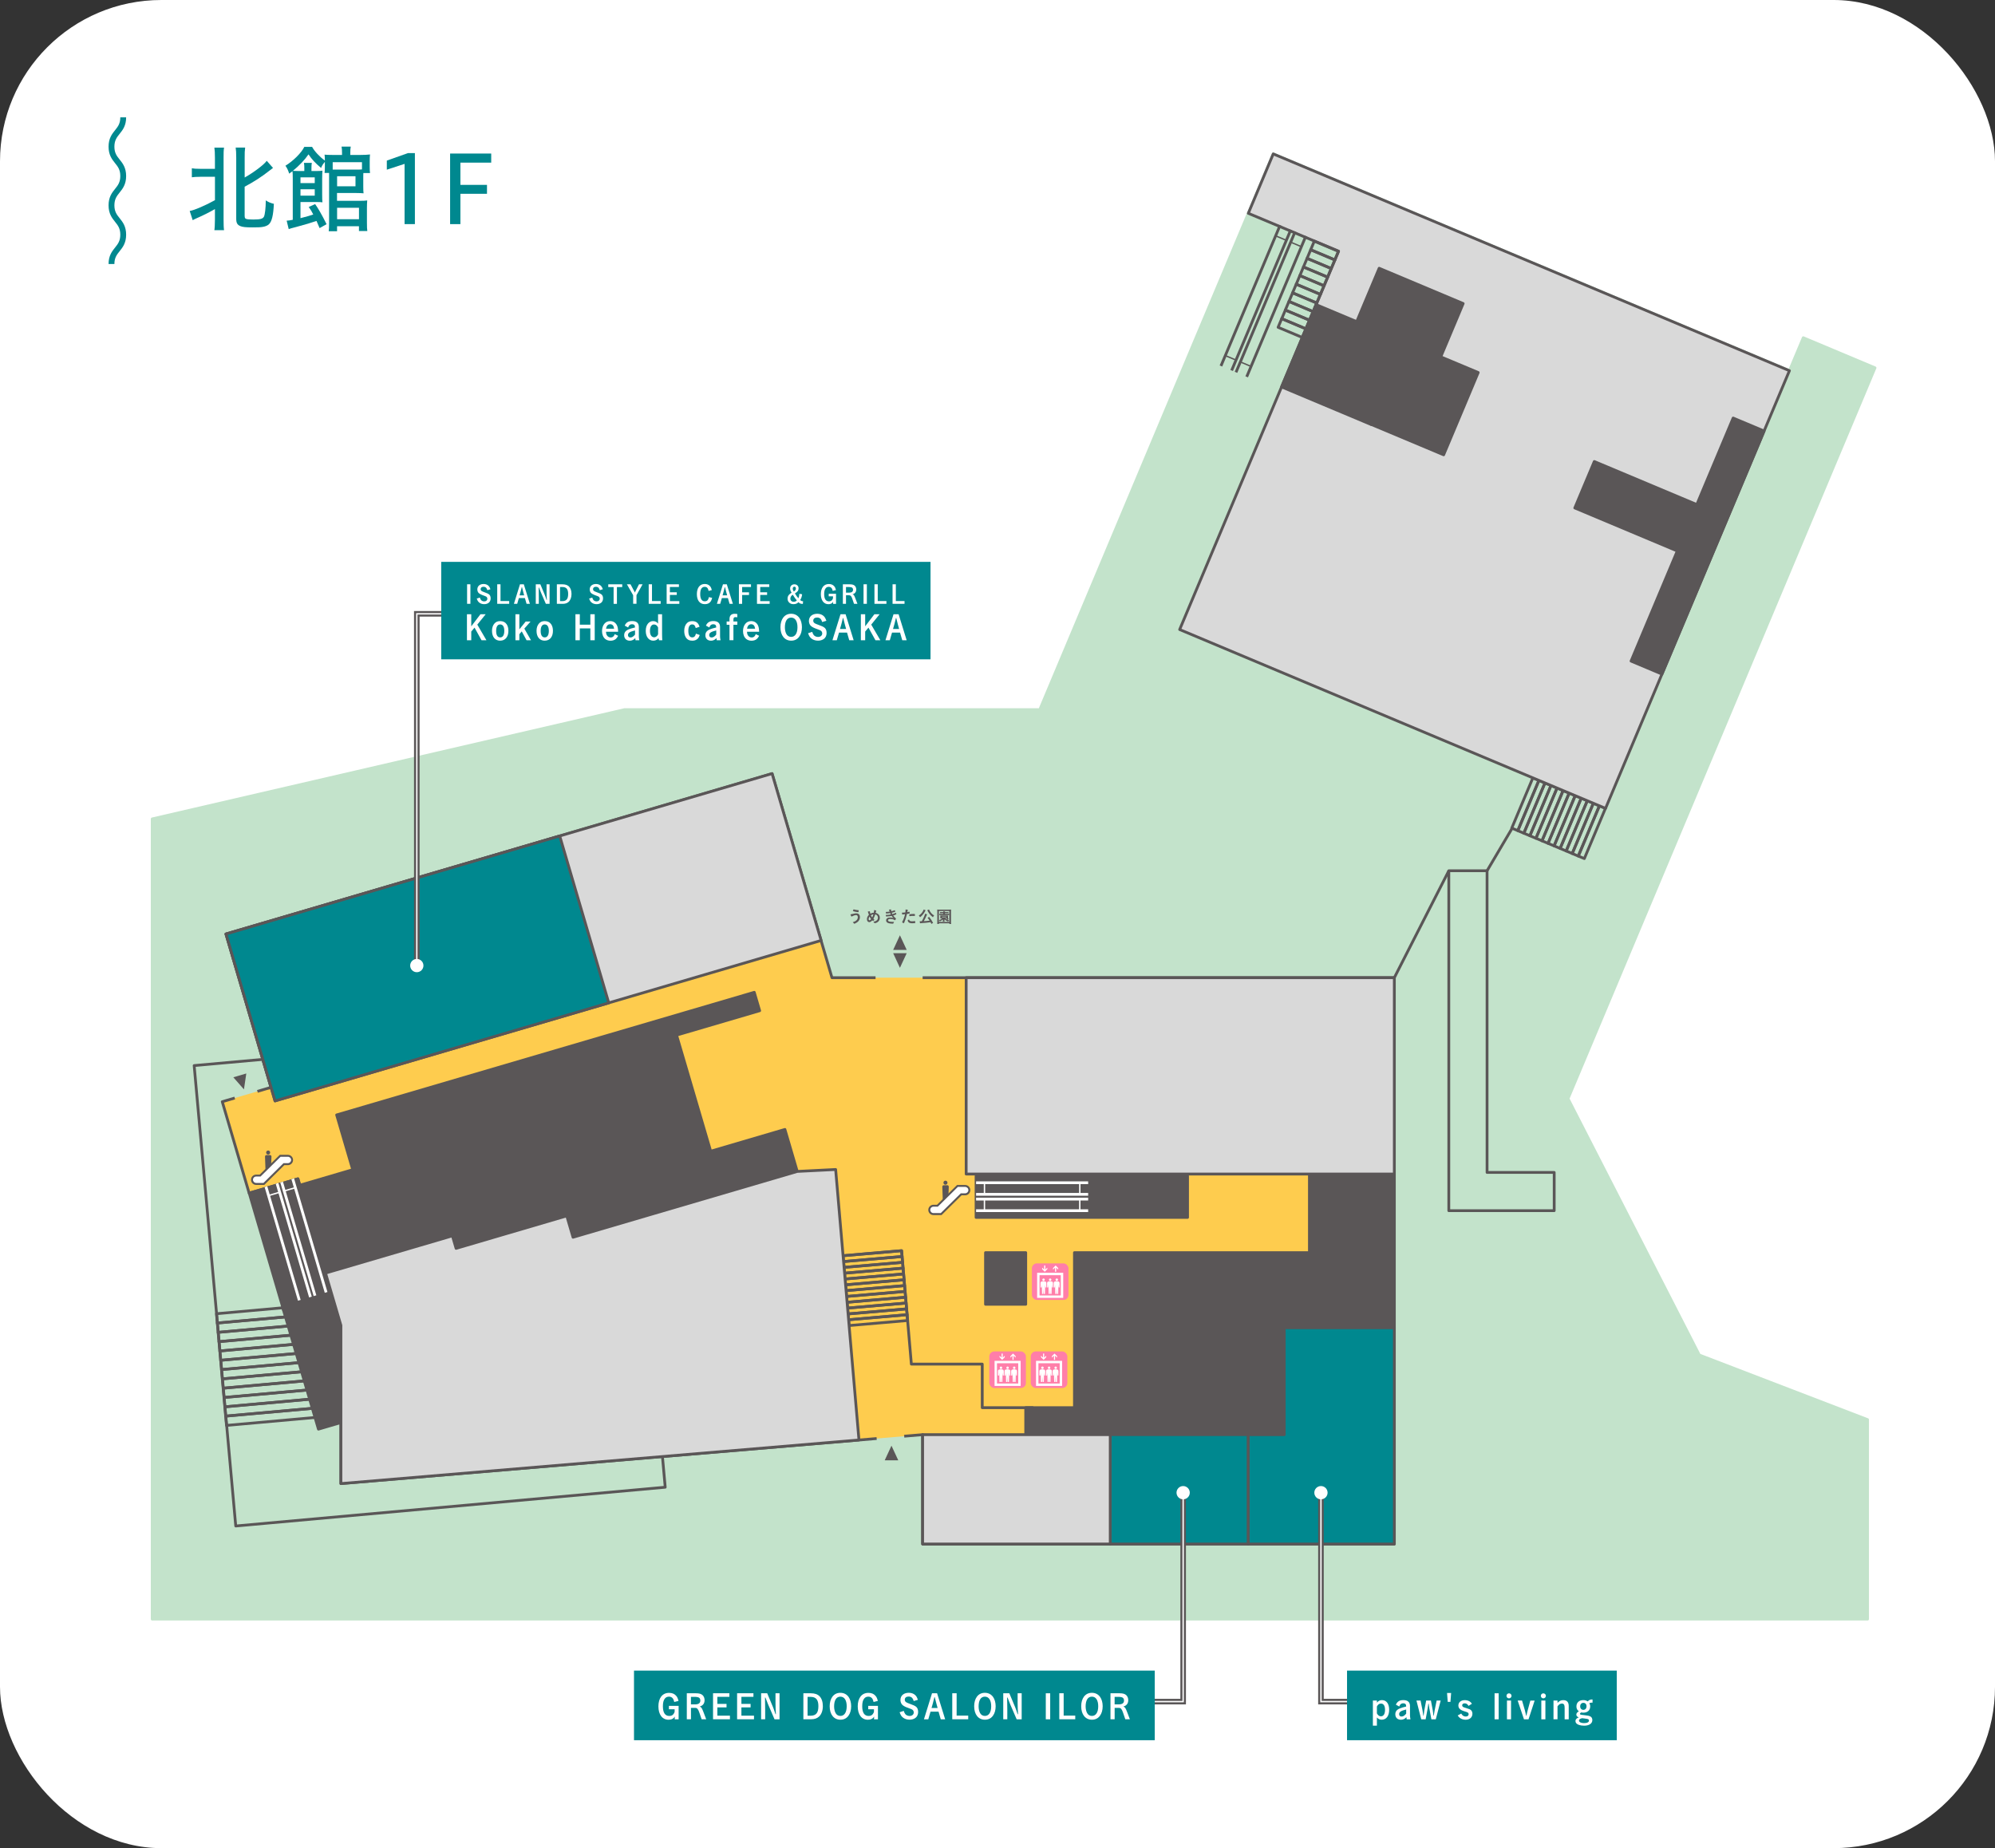 <?xml version="1.0" encoding="UTF-8"?><svg id="uuid-dec234ba-9d2d-48c6-8fc8-f0902a9e4763" xmlns="http://www.w3.org/2000/svg" width="680" height="630" viewBox="0 0 680 630"><rect x="0" y="0" width="680" height="630" fill="#333333" stroke="none"/><g id="uuid-bae4d3da-c81d-423a-9f11-4794ca96cf95"><rect x="0" y="0" width="680" height="630" rx="55" ry="55" fill="#fff" stroke-width="0"/><path d="m534.5,374.54v-.1l104.61-249.05-24.46-10.27-4.72,11.24-175.94-73.9-79.58,189.44h-141.53l-161,37.25v272.78h584.68v-68.01l-57.34-22.02-44.73-87.35Z" fill="#c3e3cb" stroke="#c3e3cb" stroke-linejoin="round" stroke-width=".95"/><rect x="72.94" y="356.32" width="146.98" height="157.59" transform="translate(-38.51 14.92) rotate(-5.16)" fill="none" stroke="#5a5657" stroke-linejoin="round" stroke-width=".95"/><rect x="77.04" y="481.28" width="32.02" height="3.19" transform="translate(-42.84 10.26) rotate(-5.13)" fill="none" stroke="#5a5657" stroke-linejoin="round" stroke-width=".95"/><rect x="76.75" y="478.11" width="32.02" height="3.19" transform="translate(-42.56 10.23) rotate(-5.13)" fill="none" stroke="#5a5657" stroke-linejoin="round" stroke-width=".95"/><rect x="76.47" y="474.93" width="32.02" height="3.19" transform="translate(-42.28 10.19) rotate(-5.13)" fill="none" stroke="#5a5657" stroke-linejoin="round" stroke-width=".95"/><rect x="76.18" y="471.76" width="32.02" height="3.19" transform="translate(-41.99 10.15) rotate(-5.13)" fill="none" stroke="#5a5657" stroke-linejoin="round" stroke-width=".95"/><rect x="75.9" y="468.59" width="32.02" height="3.19" transform="translate(-41.71 10.11) rotate(-5.13)" fill="none" stroke="#5a5657" stroke-linejoin="round" stroke-width=".95"/><rect x="75.61" y="465.42" width="32.02" height="3.19" transform="translate(-41.43 10.07) rotate(-5.13)" fill="none" stroke="#5a5657" stroke-linejoin="round" stroke-width=".95"/><rect x="75.33" y="462.24" width="32.02" height="3.19" transform="translate(-41.14 10.04) rotate(-5.13)" fill="none" stroke="#5a5657" stroke-linejoin="round" stroke-width=".95"/><rect x="75.04" y="459.07" width="32.02" height="3.19" transform="translate(-40.86 10) rotate(-5.13)" fill="none" stroke="#5a5657" stroke-linejoin="round" stroke-width=".95"/><rect x="74.76" y="455.9" width="32.02" height="3.19" transform="translate(-40.58 9.96) rotate(-5.13)" fill="none" stroke="#5a5657" stroke-linejoin="round" stroke-width=".95"/><rect x="74.47" y="452.72" width="32.02" height="3.19" transform="translate(-40.3 9.92) rotate(-5.13)" fill="none" stroke="#5a5657" stroke-linejoin="round" stroke-width=".95"/><rect x="74.19" y="449.55" width="32.02" height="3.19" transform="translate(-40.01 9.88) rotate(-5.13)" fill="none" stroke="#5a5657" stroke-linejoin="round" stroke-width=".95"/><rect x="73.9" y="446.38" width="32.02" height="3.19" transform="translate(-39.73 9.84) rotate(-5.13)" fill="none" stroke="#5a5657" stroke-linejoin="round" stroke-width=".95"/><polygon points="314.48 333.28 283.58 333.28 263.16 263.73 77.02 318.39 92.37 370.67 75.76 375.55 84.92 406.72 101.53 401.85 116.2 451.8 116.2 505.73 314.48 489.05 314.48 526.33 475.26 526.33 475.26 333.28 314.48 333.28" fill="#fecc4e" stroke-width="0"/><polyline points="308.2 489.58 314.48 489.05 314.48 526.33 475.26 526.33 475.26 333.28 314.48 333.28" fill="none" stroke="#5a5657" stroke-linejoin="round" stroke-width=".95"/><polyline points="80.01 374.3 75.76 375.55 84.92 406.72 101.53 401.85 116.2 451.8 116.2 505.73 298.81 490.37" fill="none" stroke="#5a5657" stroke-linejoin="round" stroke-width=".95"/><polyline points="298.43 333.28 283.58 333.28 263.16 263.73 77.02 318.39 92.37 370.67 87.74 372.03" fill="none" stroke="#5a5657" stroke-linejoin="round" stroke-width=".95"/><polygon points="506.87 399.66 506.87 296.83 493.83 296.83 493.83 399.66 493.83 412.7 506.87 412.7 529.75 412.7 529.75 399.66 506.87 399.66" fill="none" stroke="#5a5657" stroke-linejoin="round" stroke-width=".95"/><line x1="493.83" y1="296.83" x2="475.26" y2="333.28" fill="none" stroke="#5a5657" stroke-linejoin="round" stroke-width=".95"/><line x1="506.87" y1="296.83" x2="515.32" y2="282.5" fill="none" stroke="#5a5657" stroke-linejoin="round" stroke-width=".95"/><rect x="533.33" y="282.59" width="18.59" height="2.24" transform="translate(70.91 674.12) rotate(-67.22)" fill="none" stroke="#5a5657" stroke-linejoin="round" stroke-width=".95"/><rect x="531.26" y="281.73" width="18.59" height="2.24" transform="translate(70.45 671.69) rotate(-67.22)" fill="none" stroke="#5a5657" stroke-linejoin="round" stroke-width=".95"/><rect x="529.2" y="280.86" width="18.59" height="2.24" transform="translate(69.98 669.25) rotate(-67.22)" fill="none" stroke="#5a5657" stroke-linejoin="round" stroke-width=".95"/><rect x="527.14" y="279.99" width="18.59" height="2.24" transform="translate(69.52 666.82) rotate(-67.22)" fill="none" stroke="#5a5657" stroke-linejoin="round" stroke-width=".95"/><rect x="525.08" y="279.13" width="18.59" height="2.24" transform="translate(69.05 664.39) rotate(-67.22)" fill="none" stroke="#5a5657" stroke-linejoin="round" stroke-width=".95"/><rect x="523.02" y="278.26" width="18.59" height="2.24" transform="translate(68.59 661.96) rotate(-67.22)" fill="none" stroke="#5a5657" stroke-linejoin="round" stroke-width=".95"/><rect x="520.96" y="277.4" width="18.59" height="2.24" transform="translate(68.12 659.53) rotate(-67.22)" fill="none" stroke="#5a5657" stroke-linejoin="round" stroke-width=".95"/><rect x="518.9" y="276.53" width="18.59" height="2.24" transform="translate(67.66 657.1) rotate(-67.22)" fill="none" stroke="#5a5657" stroke-linejoin="round" stroke-width=".95"/><rect x="516.83" y="275.66" width="18.59" height="2.24" transform="translate(67.19 654.67) rotate(-67.22)" fill="none" stroke="#5a5657" stroke-linejoin="round" stroke-width=".95"/><rect x="514.77" y="274.8" width="18.59" height="2.24" transform="translate(66.73 652.24) rotate(-67.22)" fill="none" stroke="#5a5657" stroke-linejoin="round" stroke-width=".95"/><rect x="512.71" y="273.93" width="18.59" height="2.24" transform="translate(66.26 649.81) rotate(-67.22)" fill="none" stroke="#5a5657" stroke-linejoin="round" stroke-width=".95"/><rect x="510.65" y="273.07" width="18.59" height="2.24" transform="translate(65.8 647.37) rotate(-67.22)" fill="none" stroke="#5a5657" stroke-linejoin="round" stroke-width=".95"/><rect x="332.7" y="400.88" width="72.08" height="14.12" fill="#5a5657" stroke="#5a5657" stroke-linejoin="round" stroke-width=".95"/><polygon points="446.32 400.2 446.32 427 366.23 427 366.23 479.85 349.62 479.85 349.62 489.05 364.9 489.05 437.74 489.05 437.74 452.61 475.26 452.61 475.26 400.2 446.32 400.2" fill="#5a5657" stroke="#5a5657" stroke-linejoin="round" stroke-width=".95"/><rect x="335.92" y="427" width="13.7" height="17.61" fill="#5a5657" stroke="#5a5657" stroke-linejoin="round" stroke-width=".95"/><polygon points="114.75 380.06 120.23 398.73 102.17 404.03 110.96 433.97 154.2 421.27 155.46 425.55 183.75 417.24 193.18 414.47 195.32 421.76 271.74 399.32 267.54 385.01 242.24 392.44 230.61 352.85 258.93 344.53 257.09 338.26 114.75 380.06" fill="#5a5657" stroke="#5a5657" stroke-linejoin="round" stroke-width=".95"/><rect x="90.44" y="403.44" width="17.31" height="41.69" transform="translate(-115.53 45.11) rotate(-16.37)" fill="#5a5657" stroke="#5a5657" stroke-linejoin="round" stroke-width=".95"/><polygon points="433.99 52.46 425.49 72.71 456.26 85.63 402.09 214.6 547.25 275.57 609.93 126.36 433.99 52.46" fill="#d9d9d9" stroke-width="0"/><rect x="441.44" y="109.03" width="33.15" height="30.42" transform="translate(832.18 416.17) rotate(-157.22)" fill="#5a5657" stroke="#5a5657" stroke-linejoin="round" stroke-width=".95"/><rect x="329.32" y="333.28" width="145.94" height="66.93" fill="#d9d9d9" stroke="#5a5657" stroke-linejoin="round" stroke-width=".95"/><polygon points="437.74 452.61 437.74 489.05 425.43 489.05 425.43 526.33 475.26 526.33 475.26 500.66 475.26 489.05 475.26 452.61 437.74 452.61" fill="#00888f" stroke="#5a5657" stroke-linejoin="round" stroke-width=".95"/><rect x="378.44" y="489.05" width="46.99" height="37.28" transform="translate(803.86 1015.37) rotate(180)" fill="#00888f" stroke="#5a5657" stroke-linejoin="round" stroke-width=".95"/><rect x="314.48" y="489.05" width="63.95" height="37.28" fill="#d9d9d9" stroke="#5a5657" stroke-linejoin="round" stroke-width=".95"/><rect x="81.44" y="289.86" width="194" height="59.3" transform="translate(-82.8 63.22) rotate(-16.37)" fill="#d9d9d9" stroke="#5a5657" stroke-linejoin="round" stroke-width=".95"/><rect x="82.97" y="300.49" width="118.55" height="59.3" transform="translate(-87.26 53.46) rotate(-16.37)" fill="#00888f" stroke="#5a5657" stroke-linejoin="round" stroke-width=".95"/><polygon points="590.75 142.5 578.36 172 543.42 157.32 536.77 173.15 571.71 187.82 555.95 225.35 566.49 229.78 601.29 146.93 590.75 142.5" fill="#5a5657" stroke="#5a5657" stroke-linejoin="round" stroke-width=".95"/><polygon points="491.09 121.64 498.72 103.47 470.09 91.44 458.08 120.02 474.82 127.05 467.41 144.69 492.07 155.04 503.85 126.99 491.09 121.64" fill="#5a5657" stroke="#5a5657" stroke-linejoin="round" stroke-width=".95"/><rect x="289.3" y="449.01" width="20.01" height="1.99" transform="translate(-37.49 27.33) rotate(-4.92)" fill="none" stroke="#5a5657" stroke-linejoin="round" stroke-width=".95"/><rect x="289.13" y="447.03" width="20.01" height="1.99" transform="translate(-37.32 27.31) rotate(-4.92)" fill="none" stroke="#5a5657" stroke-linejoin="round" stroke-width=".95"/><rect x="288.96" y="445.05" width="20.01" height="1.99" transform="translate(-37.15 27.28) rotate(-4.92)" fill="none" stroke="#5a5657" stroke-linejoin="round" stroke-width=".95"/><rect x="288.78" y="443.06" width="20.01" height="1.99" transform="translate(-36.98 27.26) rotate(-4.92)" fill="none" stroke="#5a5657" stroke-linejoin="round" stroke-width=".95"/><rect x="288.61" y="441.08" width="20.01" height="1.99" transform="translate(-36.81 27.24) rotate(-4.92)" fill="none" stroke="#5a5657" stroke-linejoin="round" stroke-width=".95"/><rect x="288.44" y="439.09" width="20.01" height="1.99" transform="translate(-36.64 27.22) rotate(-4.92)" fill="none" stroke="#5a5657" stroke-linejoin="round" stroke-width=".95"/><rect x="288.27" y="437.11" width="20.01" height="1.99" transform="translate(-36.47 27.2) rotate(-4.92)" fill="none" stroke="#5a5657" stroke-linejoin="round" stroke-width=".95"/><rect x="288.1" y="435.13" width="20.01" height="1.99" transform="translate(-36.3 27.17) rotate(-4.92)" fill="none" stroke="#5a5657" stroke-linejoin="round" stroke-width=".95"/><rect x="287.93" y="433.14" width="20.01" height="1.99" transform="translate(-36.14 27.15) rotate(-4.92)" fill="none" stroke="#5a5657" stroke-linejoin="round" stroke-width=".95"/><rect x="287.76" y="431.16" width="20.01" height="1.99" transform="translate(-35.97 27.13) rotate(-4.92)" fill="none" stroke="#5a5657" stroke-linejoin="round" stroke-width=".95"/><rect x="287.59" y="429.18" width="20.01" height="1.99" transform="translate(-35.8 27.11) rotate(-4.92)" fill="none" stroke="#5a5657" stroke-linejoin="round" stroke-width=".95"/><rect x="287.42" y="427.19" width="20.01" height="1.99" transform="translate(-35.63 27.09) rotate(-4.92)" fill="none" stroke="#5a5657" stroke-linejoin="round" stroke-width=".95"/><polyline points="99.78 401.85 111.66 442.28 107.87 443.4 95.99 402.96" fill="none" stroke="#fff" stroke-linejoin="round" stroke-width=".95"/><polyline points="94.44 403.41 106.32 443.85 102.53 444.97 90.65 404.53" fill="none" stroke="#fff" stroke-linejoin="round" stroke-width=".95"/><rect x="102.29" y="404.63" width="3.95" height="39" transform="translate(-115.31 46.58) rotate(-16.37)" fill="none" stroke="#fff" stroke-linejoin="round" stroke-width=".47"/><rect x="96.95" y="406.19" width="3.95" height="39" transform="translate(-115.97 45.14) rotate(-16.37)" fill="none" stroke="#fff" stroke-linejoin="round" stroke-width=".47"/><rect x="435.93" y="110.21" width="8.94" height="3.19" transform="translate(77.72 -161.9) rotate(22.8)" fill="none" stroke="#5a5657" stroke-linejoin="round" stroke-width=".95"/><rect x="437.17" y="107.27" width="8.94" height="3.19" transform="translate(76.68 -162.61) rotate(22.8)" fill="none" stroke="#5a5657" stroke-linejoin="round" stroke-width=".95"/><rect x="438.4" y="104.34" width="8.94" height="3.19" transform="translate(75.63 -163.32) rotate(22.8)" fill="none" stroke="#5a5657" stroke-linejoin="round" stroke-width=".95"/><rect x="439.64" y="101.4" width="8.94" height="3.19" transform="translate(74.59 -164.02) rotate(22.8)" fill="none" stroke="#5a5657" stroke-linejoin="round" stroke-width=".95"/><rect x="440.87" y="98.46" width="8.94" height="3.19" transform="translate(73.55 -164.73) rotate(22.8)" fill="none" stroke="#5a5657" stroke-linejoin="round" stroke-width=".95"/><rect x="442.11" y="95.52" width="8.94" height="3.19" transform="translate(72.51 -165.44) rotate(22.8)" fill="none" stroke="#5a5657" stroke-linejoin="round" stroke-width=".95"/><rect x="443.34" y="92.59" width="8.94" height="3.19" transform="translate(71.47 -166.15) rotate(22.8)" fill="none" stroke="#5a5657" stroke-linejoin="round" stroke-width=".95"/><rect x="444.57" y="89.65" width="8.94" height="3.19" transform="translate(70.43 -166.86) rotate(22.8)" fill="none" stroke="#5a5657" stroke-linejoin="round" stroke-width=".95"/><rect x="445.81" y="86.71" width="8.94" height="3.19" transform="translate(69.38 -167.56) rotate(22.8)" fill="none" stroke="#5a5657" stroke-linejoin="round" stroke-width=".95"/><rect x="447.04" y="83.78" width="8.94" height="3.19" transform="translate(68.34 -168.27) rotate(22.8)" fill="none" stroke="#5a5657" stroke-linejoin="round" stroke-width=".95"/><line x1="421.29" y1="126.92" x2="441.45" y2="78.95" fill="none" stroke="#5a5657" stroke-linejoin="round" stroke-width=".95"/><line x1="445.1" y1="80.48" x2="424.94" y2="128.45" fill="none" stroke="#5a5657" stroke-linejoin="round" stroke-width=".95"/><line x1="416.16" y1="124.76" x2="436.32" y2="76.79" fill="none" stroke="#5a5657" stroke-linejoin="round" stroke-width=".95"/><line x1="439.97" y1="78.32" x2="419.81" y2="126.29" fill="none" stroke="#5a5657" stroke-linejoin="round" stroke-width=".95"/><rect x="431.22" y="81.56" width="3.95" height="44.28" transform="translate(74.01 -159.74) rotate(22.8)" fill="none" stroke="#5a5657" stroke-linejoin="round" stroke-width=".47"/><rect x="426.09" y="79.4" width="3.95" height="44.28" transform="translate(72.78 -157.92) rotate(22.8)" fill="none" stroke="#5a5657" stroke-linejoin="round" stroke-width=".47"/><line x1="370.9" y1="407.13" x2="332.7" y2="407.13" fill="none" stroke="#fff" stroke-linejoin="round" stroke-width=".95"/><line x1="332.7" y1="403.18" x2="370.9" y2="403.18" fill="none" stroke="#fff" stroke-linejoin="round" stroke-width=".95"/><line x1="370.9" y1="412.7" x2="332.7" y2="412.7" fill="none" stroke="#fff" stroke-linejoin="round" stroke-width=".95"/><line x1="332.7" y1="408.75" x2="370.9" y2="408.75" fill="none" stroke="#fff" stroke-linejoin="round" stroke-width=".95"/><rect x="349.83" y="388.91" width="3.95" height="32.5" transform="translate(-53.35 756.96) rotate(-90)" fill="none" stroke="#fff" stroke-linejoin="round" stroke-width=".47"/><rect x="349.83" y="394.47" width="3.95" height="32.5" transform="translate(-58.92 762.53) rotate(-90)" fill="none" stroke="#fff" stroke-linejoin="round" stroke-width=".47"/><polygon points="122.25 472.41 112.89 440.55 96.28 445.42 105.64 477.29 108.54 487.17 121.07 483.49 118.17 473.61 122.25 472.41" fill="#5a5657" stroke="#5a5657" stroke-linejoin="round" stroke-width=".95"/><polygon points="292.78 490.87 116.2 505.73 116.2 451.8 110.96 433.97 154.2 421.27 155.46 425.55 193.18 414.47 195.32 421.76 271.74 399.32 284.83 398.66 292.78 490.87" fill="#d9d9d9" stroke="#5a5657" stroke-linejoin="round" stroke-width=".95"/><polygon points="433.99 52.46 425.49 72.71 456.26 85.63 402.09 214.6 547.25 275.57 609.93 126.36 433.99 52.46" fill="none" stroke="#5a5657" stroke-linejoin="round" stroke-width=".95"/><polyline points="287.37 428.05 307.31 426.34 310.64 465 334.8 465 334.8 479.85 352.18 479.85" fill="none" stroke="#5a5657" stroke-linejoin="round" stroke-width=".95"/><rect x="351.34" y="460.68" width="12.47" height="12.47" rx="1.72" ry="1.72" fill="#ff7ea9" stroke-width="0"/><path d="m359.83,466.67c.23,0,.42-.19.42-.42,0-.23-.19-.42-.42-.42s-.42.19-.42.42.19.42.42.42Z" fill="#fff" stroke-width="0"/><path d="m358.99,468.93c.09,0,.17-.06.17-.15l.08-.84.08,3.12s0,.02,0,.03h.41s0-.02,0-.03l.08-1.92.08,1.92s0,.02,0,.03h.41s0-.02,0-.03l.08-3.12.08.84c0,.09.08.16.17.15.09,0,.16-.08.15-.17v-1.38c0-.58-.7-.6-1-.6s-.99.03-.99.6v1.38c0,.09.07.17.15.17Z" fill="#fff" stroke-width="0"/><path d="m357.58,466.67c.23,0,.42-.19.42-.42,0-.23-.19-.42-.42-.42s-.42.19-.42.42.19.42.42.42Z" fill="#fff" stroke-width="0"/><path d="m356.74,468.93c.09,0,.17-.06.17-.15l.08-.84.08,3.12s0,.02,0,.03h.41s0-.02,0-.03l.08-1.92.08,1.92s0,.02,0,.03h.41s0-.02,0-.03l.08-3.12.08.84c0,.09.08.16.17.15.09,0,.16-.08.15-.17v-1.38c0-.58-.7-.6-1-.6s-.99.03-.99.6v1.38c0,.09.07.17.15.17Z" fill="#fff" stroke-width="0"/><path d="m355.32,466.67c.23,0,.42-.19.42-.42,0-.23-.19-.42-.42-.42s-.42.19-.42.42.19.42.42.42Z" fill="#fff" stroke-width="0"/><path d="m354.48,468.93c.09,0,.17-.06.17-.15l.08-.84.08,3.12s0,.02,0,.03h.41s0-.02,0-.03l.08-1.92.08,1.92s0,.02,0,.03h.41s0-.02,0-.03l.08-3.12.08.84c0,.09.08.16.17.15.09,0,.16-.08.15-.17v-1.38c0-.58-.7-.6-1-.6s-.99.03-.99.6v1.38c0,.09.07.17.15.17Z" fill="#fff" stroke-width="0"/><path d="m353.13,463.89v8.55h8.89v-8.55h-8.89Zm8.07,7.73h-7.25v-6.91h7.25v6.91Z" fill="#fff" stroke-width="0"/><polygon points="359.24 462.12 359.24 462.12 359.24 463.54 359.62 463.54 359.62 462.12 360.31 462.81 360.31 462.27 359.43 461.4 358.55 462.27 358.55 462.81 359.24 462.12" fill="#fff" stroke-width="0"/><polygon points="356.6 462.66 356.6 462.13 355.91 462.82 355.91 461.4 355.53 461.4 355.53 462.82 355.53 462.82 354.84 462.13 354.84 462.66 355.72 463.54 356.6 462.66" fill="#fff" stroke-width="0"/><rect x="351.72" y="430.66" width="12.47" height="12.47" rx="1.72" ry="1.72" fill="#ff7ea9" stroke-width="0"/><path d="m360.21,436.65c.23,0,.42-.19.42-.42,0-.23-.19-.42-.42-.42s-.42.19-.42.42.19.42.42.42Z" fill="#fff" stroke-width="0"/><path d="m359.37,438.91c.09,0,.17-.06.17-.15l.08-.84.08,3.12s0,.02,0,.03h.41s0-.02,0-.03l.08-1.92.08,1.92s0,.02,0,.03h.41s0-.02,0-.03l.08-3.12.08.84c0,.09.08.16.17.15.09,0,.16-.08.15-.17v-1.38c0-.58-.7-.6-1-.6s-.99.03-.99.6v1.38c0,.09.07.17.15.17Z" fill="#fff" stroke-width="0"/><path d="m357.95,436.65c.23,0,.42-.19.42-.42,0-.23-.19-.42-.42-.42s-.42.19-.42.42.19.42.42.42Z" fill="#fff" stroke-width="0"/><path d="m357.11,438.91c.09,0,.17-.06.17-.15l.08-.84.08,3.12s0,.02,0,.03h.41s0-.02,0-.03l.08-1.92.08,1.92s0,.02,0,.03h.41s0-.02,0-.03l.08-3.12.08.84c0,.09.08.16.17.15.09,0,.16-.08.15-.17v-1.38c0-.58-.7-.6-1-.6s-.99.03-.99.6v1.38c0,.09.07.17.15.17Z" fill="#fff" stroke-width="0"/><path d="m355.7,436.65c.23,0,.42-.19.42-.42,0-.23-.19-.42-.42-.42s-.42.19-.42.42.19.42.42.42Z" fill="#fff" stroke-width="0"/><path d="m354.86,438.91c.09,0,.17-.06.17-.15l.08-.84.08,3.12s0,.02,0,.03h.41s0-.02,0-.03l.08-1.92.08,1.92s0,.02,0,.03h.41s0-.02,0-.03l.08-3.12.08.84c0,.09.08.16.17.15.09,0,.16-.08.15-.17v-1.38c0-.58-.7-.6-1-.6s-.99.03-.99.6v1.38c0,.09.07.17.15.17Z" fill="#fff" stroke-width="0"/><path d="m353.51,433.87v8.55h8.89v-8.55h-8.89Zm8.07,7.73h-7.25v-6.91h7.25v6.91Z" fill="#fff" stroke-width="0"/><polygon points="359.62 432.1 359.62 432.1 359.62 433.52 360 433.52 360 432.1 360.69 432.79 360.69 432.26 359.81 431.38 358.93 432.26 358.93 432.79 359.62 432.1" fill="#fff" stroke-width="0"/><polygon points="356.98 432.64 356.98 432.11 356.29 432.8 356.29 431.38 355.91 431.38 355.91 432.8 355.91 432.8 355.22 432.11 355.22 432.64 356.1 433.52 356.98 432.64" fill="#fff" stroke-width="0"/><rect x="337.21" y="460.68" width="12.47" height="12.47" rx="1.72" ry="1.72" fill="#ff7ea9" stroke-width="0"/><path d="m345.7,466.67c.23,0,.42-.19.42-.42,0-.23-.19-.42-.42-.42s-.42.19-.42.42.19.42.42.42Z" fill="#fff" stroke-width="0"/><path d="m344.86,468.93c.09,0,.17-.06.17-.15l.08-.84.08,3.12s0,.02,0,.03h.41s0-.02,0-.03l.08-1.92.08,1.92s0,.02,0,.03h.41s0-.02,0-.03l.08-3.12.08.84c0,.09.08.16.17.15.09,0,.16-.08.15-.17v-1.38c0-.58-.7-.6-1-.6s-.99.03-.99.6v1.38c0,.09.07.17.15.17Z" fill="#fff" stroke-width="0"/><path d="m343.44,466.67c.23,0,.42-.19.42-.42,0-.23-.19-.42-.42-.42s-.42.19-.42.42.19.42.42.42Z" fill="#fff" stroke-width="0"/><path d="m342.6,468.93c.09,0,.17-.06.17-.15l.08-.84.08,3.12s0,.02,0,.03h.41s0-.02,0-.03l.08-1.92.08,1.92s0,.02,0,.03h.41s0-.02,0-.03l.08-3.12.08.84c0,.09.08.16.17.15.09,0,.16-.08.15-.17v-1.38c0-.58-.7-.6-1-.6s-.99.03-.99.6v1.38c0,.09.07.17.15.17Z" fill="#fff" stroke-width="0"/><path d="m341.19,466.67c.23,0,.42-.19.42-.42,0-.23-.19-.42-.42-.42s-.42.19-.42.42.19.42.42.42Z" fill="#fff" stroke-width="0"/><path d="m340.35,468.93c.09,0,.17-.06.17-.15l.08-.84.08,3.12s0,.02,0,.03h.41s0-.02,0-.03l.08-1.92.08,1.92s0,.02,0,.03h.41s0-.02,0-.03l.08-3.12.08.84c0,.09.08.16.17.15.09,0,.16-.08.15-.17v-1.38c0-.58-.7-.6-1-.6s-.99.03-.99.6v1.38c0,.09.07.17.15.17Z" fill="#fff" stroke-width="0"/><path d="m339,463.89v8.55h8.89v-8.55h-8.89Zm8.07,7.73h-7.25v-6.91h7.25v6.91Z" fill="#fff" stroke-width="0"/><polygon points="345.11 462.12 345.11 462.12 345.11 463.54 345.48 463.54 345.48 462.12 346.17 462.81 346.17 462.27 345.3 461.4 344.42 462.27 344.42 462.81 345.11 462.12" fill="#fff" stroke-width="0"/><polygon points="342.47 462.66 342.47 462.13 341.78 462.82 341.78 461.4 341.4 461.4 341.4 462.82 341.4 462.82 340.71 462.13 340.71 462.66 341.59 463.54 342.47 462.66" fill="#fff" stroke-width="0"/><path d="m322.26,403.85c.38,0,.69-.31.69-.69s-.31-.69-.69-.69-.69.31-.69.69.31.69.69.69Z" fill="#5a5657" stroke-width="0"/><path d="m322.88,404.02h-1.18c-.28,0-.51.23-.51.51l.17,4.77c0,.28,1.94-2.21,1.94-2.21l.09-2.57c0-.28-.23-.51-.51-.51Z" fill="#5a5657" stroke-width="0"/><path d="m328.98,404.26h-2.62l-6.83,6.74h-1.36c-.79,0-1.43.64-1.43,1.43s.64,1.43,1.43,1.43h2.62l6.83-6.74h1.36c.79,0,1.43-.64,1.43-1.43s-.64-1.43-1.43-1.43Z" fill="#fff" stroke-width="0"/><path d="m320.93,414.2h-2.76c-.97,0-1.76-.79-1.76-1.76s.79-1.76,1.76-1.76h1.22l6.83-6.74h2.76c.97,0,1.76.79,1.76,1.76s-.79,1.76-1.76,1.76h-1.22l-6.83,6.74Zm-2.76-2.86c-.6,0-1.09.49-1.09,1.09s.49,1.09,1.09,1.09h2.49l6.83-6.74h1.49c.6,0,1.09-.49,1.09-1.09s-.49-1.09-1.09-1.09h-2.49l-6.83,6.74h-1.49Z" fill="#5a5657" stroke-width="0"/><path d="m91.4,393.57c.38,0,.69-.31.69-.69s-.31-.69-.69-.69-.69.31-.69.69.31.69.69.69Z" fill="#5a5657" stroke-width="0"/><path d="m92.02,393.74h-1.18c-.28,0-.51.23-.51.51l.17,4.77c0,.28,1.94-2.21,1.94-2.21l.09-2.57c0-.28-.23-.51-.51-.51Z" fill="#5a5657" stroke-width="0"/><path d="m98.12,393.99h-2.62l-6.83,6.74h-1.36c-.79,0-1.43.64-1.43,1.43s.64,1.43,1.43,1.43h2.62l6.83-6.74h1.36c.79,0,1.43-.64,1.43-1.43s-.64-1.43-1.43-1.43Z" fill="#fff" stroke-width="0"/><path d="m90.08,403.92h-2.76c-.97,0-1.76-.79-1.76-1.76s.79-1.76,1.76-1.76h1.22l6.83-6.74h2.76c.97,0,1.76.79,1.76,1.76s-.79,1.76-1.76,1.76h-1.22l-6.83,6.74Zm-2.76-2.86c-.6,0-1.09.49-1.09,1.09s.49,1.09,1.09,1.09h2.49l6.83-6.74h1.49c.6,0,1.09-.49,1.09-1.09s-.49-1.09-1.09-1.09h-2.49l-6.83,6.74h-1.49Z" fill="#5a5657" stroke-width="0"/><path d="m290.96,311.47c.37-.1.61-.13.88-.13.81,0,1.27.48,1.27,1.3,0,.71-.31,1.29-.93,1.74-.33.24-.83.49-1,.49-.07,0-.09-.02-.21-.19-.09-.13-.17-.21-.31-.31.65-.22.93-.36,1.22-.62.34-.3.51-.67.51-1.1,0-.46-.22-.72-.6-.72-.31,0-.71.12-1.22.37-.07.03-.11.06-.21.13-.02.01-.05.02-.07.02-.11,0-.29-.32-.42-.75.21-.02.32-.05,1.07-.23Zm.38-1.39c.2.06.51.12.79.15.11.01.15.02.44.03.09,0,.11.02.11.09,0,.19-.04.5-.07.55-.01.03-.04.05-.08.05-.13,0-.59-.06-.86-.12-.45-.09-.84-.2-.92-.27-.02-.02-.03-.04-.03-.06,0-.05.12-.35.18-.46.03-.05.05-.06.08-.06t.36.1Z" fill="#5a5657" stroke-width="0"/><path d="m297.82,311.16c.09-.47.11-.67.11-.85,0-.02,0-.06,0-.1.48.07.75.18.75.3,0,.05,0,.05-.07.16-.05.08-.09.22-.16.52.39.07.71.24.97.49.31.31.47.7.47,1.17,0,.79-.43,1.41-1.2,1.72-.15.06-.46.14-.53.14-.05,0-.07-.02-.11-.08-.09-.15-.23-.3-.39-.42.57-.1.85-.2,1.13-.43.3-.24.46-.56.46-.95,0-.57-.37-1.04-.92-1.15-.19.59-.39,1.06-.64,1.5.09.09.14.14.23.22.06.06.09.09.09.13,0,.1-.32.41-.41.41-.05,0-.12-.05-.28-.22-.35.42-.69.62-1.03.62-.47,0-.79-.4-.79-1.01,0-.55.23-1.05.67-1.48-.08-.2-.09-.26-.22-.65-.05-.15-.1-.31-.16-.47.2-.05.47-.09.61-.09.06,0,.09.02.11.06t.02.16c0,.12.06.34.14.6.37-.21.79-.33,1.18-.32Zm-1.43,1.28c-.21.28-.32.57-.32.84s.11.43.27.43c.18,0,.34-.12.57-.4-.21-.28-.35-.52-.52-.86Zm1.3-.76c-.31.05-.56.14-.85.33.15.3.26.49.44.72.19-.38.31-.67.41-1.05Z" fill="#5a5657" stroke-width="0"/><path d="m303.42,311.26c-.49.09-1,.14-1.3.14-.09,0-.13-.02-.14-.07-.02-.09-.05-.26-.06-.47.46,0,.81-.03,1.32-.11q-.03-.09-.1-.3c-.05-.14-.1-.25-.16-.37.25-.05.47-.08.67-.08.05,0,.08.03.08.09v.08c0,.1.02.24.08.46.43-.1.79-.22,1.08-.34.05-.02.06-.02.07-.02.03,0,.05.03.1.15.05.13.1.28.1.31s-.01.04-.05.06c-.34.14-.49.19-1.15.36.08.2.1.25.2.46.31-.09.47-.14.58-.19l.53-.27s.02-.01.02-.01c0,0,.02,0,.02,0,.02,0,.05.03.1.14.07.14.13.29.13.32t-.12.1c-.31.17-.56.27-.97.38.23.34.55.7.75.84.19.14.2.15.2.2,0,.05-.06.17-.16.36-.1.16-.14.21-.2.21-.03,0-.04,0-.13-.06-.29-.22-.88-.38-1.44-.38-.49,0-.8.17-.8.46,0,.18.14.32.38.41.22.08.71.13,1.24.13.13,0,.23,0,.46-.02-.1.15-.15.25-.22.49-.03.12-.07.14-.25.14-.61,0-1.15-.07-1.51-.2-.48-.17-.74-.49-.74-.92,0-.61.5-.98,1.33-.98.51,0,.84.06,1.2.22-.32-.3-.49-.51-.65-.77-.27.06-.41.08-.59.11-.32.05-.92.09-1.16.09-.18,0-.19,0-.24-.54.13,0,.22,0,.28,0,.36,0,1.06-.07,1.44-.15-.07-.14-.14-.31-.21-.47Z" fill="#5a5657" stroke-width="0"/><path d="m307.69,311.74h-.03s-.05,0-.06,0c-.05,0-.08-.02-.1-.1-.03-.14-.06-.32-.07-.54.08,0,.14,0,.18,0,.31,0,.67-.02.97-.06.06-.38.09-.67.09-.9v-.13c.66.09.79.13.78.23,0,.03-.01.05-.03.1-.07.13-.07.15-.16.6.22-.04.51-.11.62-.15.02-.01.03-.01.05-.01.05,0,.06.02.11.22.02.11.05.27.05.32,0,.04-.02.06-.07.07q-.1.03-.88.17c-.26,1.15-.54,2.01-.97,3.03-.03.07-.06.1-.09.1-.07,0-.27-.08-.47-.19-.1-.05-.13-.08-.13-.11,0-.02.02-.06.05-.12.43-.82.75-1.69.96-2.63-.25.03-.43.05-.77.08Zm2.43,2.16c.16.11.4.16.74.16.37,0,.69-.03.87-.09.05-.01.06-.02.08-.02.05,0,.07.02.09.07.04.12.07.35.07.53,0,.07-.02.1-.1.12-.19.04-.51.06-.84.06-.71,0-1.11-.11-1.37-.39-.1-.1-.18-.23-.22-.38-.03-.08-.06-.18-.06-.21,0-.1.17-.2.47-.3.06.24.13.34.27.44Zm1.6-1.66c-.11-.02-.35-.03-.55-.03-.42,0-.6.02-1.1.1-.01,0-.03,0-.04,0-.03,0-.05-.01-.06-.05-.02-.04-.04-.32-.04-.44,0-.07.01-.11.06-.13.02-.01.06-.02.18-.04.39-.07.71-.1,1.11-.1.33,0,.5.01.54.04.03.02.03.07.03.26,0,.16-.01.31-.02.35,0,.02-.03.03-.06.03-.01,0-.03,0-.05,0Z" fill="#5a5657" stroke-width="0"/><path d="m315.5,310.28s-.02.03-.05.08c0,0-.02.03-.03.06q-.03.05-.07.14c-.2.43-.55.94-.91,1.34-.26.3-.44.46-.84.78-.14-.24-.24-.39-.42-.57.6-.41,1.01-.84,1.35-1.41.17-.28.26-.48.29-.67l.67.25Zm1.97,4.66c-.14-.31-.2-.42-.29-.58-.94.15-1.94.26-2.95.31-.4.02-.47.03-.64.06l-.11-.7c.11,0,.25.01.4.01.13,0,.15,0,.31,0,.27-.48.56-1.05.8-1.62.18-.42.26-.64.31-.94l.72.19c-.04.07-.05.1-.11.23-.26.65-.75,1.66-1.02,2.11.79-.04,1.27-.08,1.97-.18-.26-.42-.38-.59-.69-.97l.54-.3c.54.69.97,1.34,1.34,2.04l-.59.35Zm-.8-4.92c.08.28.33.73.61,1.07.17.22.36.41.6.62.14.12.2.16.52.37-.18.21-.27.34-.41.6-.62-.49-.91-.78-1.26-1.26-.2-.28-.37-.55-.51-.82t-.06-.13s-.03-.06-.05-.11q-.03-.06-.05-.09l.6-.25Z" fill="#5a5657" stroke-width="0"/><path d="m323.59,314.96v-.22h-3.53v.22h-.61c.02-.18.03-.42.03-.71v-3.55c0-.25-.01-.45-.03-.65.17.02.36.03.64.03h3.46c.27,0,.46,0,.64-.03-.02.21-.03.36-.03.65v3.56c0,.34.01.56.03.71h-.6Zm-3.53-1.29s.02-.01.17-.07c.34-.13.69-.32.94-.54h-.32q-.26,0-.36.01c.01-.11.02-.16.02-.3v-.4c0-.14,0-.17-.02-.3.11.01.16.01.36.01h1.93c.2,0,.26,0,.36-.01-.01.1-.01.13-.01.3v.4c0,.16,0,.19.01.29l.23.13s-.03.03-.1.09c-.08.08-.18.16-.31.26.13.06.23.09.54.17-.15.18-.23.28-.35.45-.57-.25-.92-.46-1.22-.75q0,.1,0,.19v.23c0,.14,0,.22.02.31h-.59c.02-.1.02-.19.02-.31v-.23s0-.13,0-.17c-.37.31-.56.43-1.01.66-.13-.2-.16-.24-.34-.41v.57h3.53v-3.71h-3.53v3.12Zm.79-2.38c-.22,0-.28,0-.46.02v-.44c.12.02.22.02.46.02h.66c0-.1-.01-.14-.02-.22h.61c-.01.06-.02.1-.02.22h.77c.2,0,.32,0,.44-.02v.44c-.15-.01-.23-.02-.44-.02h-.77v.22h.98c.21,0,.29,0,.43-.02v.47c-.14-.02-.24-.02-.42-.02h-2.46c-.17,0-.28,0-.42.02v-.47c.12.02.23.02.43.02h.89v-.22h-.66Zm.22,1.39h1.53v-.19h-1.53v.19Zm1.1.39c.14.11.2.16.42.29.1-.07.23-.19.32-.29h-.75Z" fill="#5a5657" stroke-width="0"/><polygon points="309.05 323.8 304.44 323.8 306.74 318.82 309.05 323.8" fill="#5a5657" stroke-width="0"/><polygon points="309.05 324.93 304.44 324.93 306.74 329.91 309.05 324.93" fill="#5a5657" stroke-width="0"/><polygon points="306.17 497.79 301.56 497.79 303.86 492.81 306.17 497.79" fill="#5a5657" stroke-width="0"/><polygon points="83.95 365.93 79.53 367.23 83.15 371.35 83.95 365.93" fill="#5a5657" stroke-width="0"/><polyline points="142.07 329.15 142.07 209.24 158.95 209.24" fill="none" stroke="#5a5657" stroke-miterlimit="10" stroke-width="1.9"/><circle cx="142.07" cy="329.15" r="2.26" fill="#fff" stroke-width="0"/><polyline points="142.07 329.15 142.07 209.24 158.95 209.24" fill="none" stroke="#fff" stroke-miterlimit="10" stroke-width=".47"/><polyline points="450.25 508.83 450.25 580.05 467.13 580.05" fill="none" stroke="#5a5657" stroke-miterlimit="10" stroke-width="1.9"/><circle cx="450.25" cy="508.83" r="2.26" fill="#fff" stroke-width="0"/><polyline points="450.25 508.83 450.25 580.05 467.13 580.05" fill="none" stroke="#fff" stroke-miterlimit="10" stroke-width=".47"/><polyline points="403.28 508.83 403.28 580.05 381.01 580.05" fill="none" stroke="#5a5657" stroke-miterlimit="10" stroke-width="1.9"/><circle cx="403.28" cy="508.83" r="2.26" fill="#fff" stroke-width="0"/><polyline points="403.28 508.83 403.28 580.05 381.01 580.05" fill="none" stroke="#fff" stroke-miterlimit="10" stroke-width=".47"/><rect x="150.39" y="191.53" width="166.78" height="33.22" fill="#00888f" stroke-width="0"/><path d="m160.34,205.83h-1.13v-6.66h1.13v6.66Z" fill="#fff" stroke-width="0"/><path d="m166.12,201.18c-.14-.41-.24-.62-.39-.79-.21-.23-.55-.37-.9-.37-.63,0-1,.3-1,.81,0,.29.12.5.39.67.16.1.46.22,1.19.5s.89.34,1.14.51c.48.31.69.77.69,1.48,0,.64-.26,1.19-.69,1.51-.4.29-.92.45-1.49.45-.63,0-1.18-.16-1.61-.47-.46-.33-.7-.69-.95-1.44l1.06-.34c.12.4.23.62.41.85.25.28.65.45,1.09.45.62,0,1.05-.37,1.05-.9,0-.31-.15-.58-.39-.73-.16-.1-.18-.1-1.4-.56-.54-.21-.96-.46-1.2-.71-.26-.27-.42-.73-.42-1.18,0-1.13.84-1.85,2.15-1.85.69,0,1.32.25,1.71.67.26.28.41.56.61,1.12l-1.06.32Z" fill="#fff" stroke-width="0"/><path d="m170.6,204.89h2.96v.94h-4.08v-6.66h1.12v5.72Z" fill="#fff" stroke-width="0"/><path d="m176.28,205.83h-1.11l2.07-6.66h1.3l2.07,6.66h-1.13l-.56-1.95h-2.06l-.57,1.95Zm2.38-2.89l-.32-1.16c-.05-.17-.17-.65-.22-.88q-.13-.5-.19-.75h-.09c-.2.85-.32,1.29-.39,1.56l-.35,1.23h1.56Z" fill="#fff" stroke-width="0"/><path d="m187.34,205.83h-1.29l-1.67-3.87c-.05-.12-.33-.84-.43-1.08q-.15-.4-.23-.6h-.11c.03,1.38.04,2.32.04,3.1v2.45h-1.03v-6.66h1.56l1.49,3.57c.14.32.38.99.63,1.79h.1c-.06-.86-.1-2.01-.1-2.86v-2.49h1.03v6.66Z" fill="#fff" stroke-width="0"/><path d="m191.76,199.18c.95,0,1.68.26,2.19.76.55.56.85,1.45.85,2.56s-.35,2.09-.99,2.67c-.5.45-1.16.67-2.01.67h-1.99v-6.66h1.96Zm-.87,5.73h.83c.66,0,1.17-.2,1.49-.61.31-.39.45-.99.45-1.85,0-1.61-.62-2.35-1.96-2.35h-.81v4.81Z" fill="#fff" stroke-width="0"/><path d="m204.43,201.18c-.14-.41-.24-.62-.39-.79-.21-.23-.55-.37-.9-.37-.63,0-1,.3-1,.81,0,.29.12.5.39.67.16.1.46.22,1.19.5s.89.34,1.14.51c.48.31.69.77.69,1.48,0,.64-.26,1.19-.69,1.51-.4.29-.92.45-1.49.45-.63,0-1.18-.16-1.61-.47-.46-.33-.7-.69-.95-1.44l1.06-.34c.12.4.23.62.41.85.25.28.65.45,1.09.45.62,0,1.05-.37,1.05-.9,0-.31-.15-.58-.39-.73-.16-.1-.18-.1-1.4-.56-.54-.21-.96-.46-1.2-.71-.26-.27-.42-.73-.42-1.18,0-1.13.84-1.85,2.15-1.85.69,0,1.32.25,1.71.67.26.28.41.56.61,1.12l-1.06.32Z" fill="#fff" stroke-width="0"/><path d="m212.09,199.18v.94h-1.81v5.72h-1.13v-5.72h-1.82v-.94h4.76Z" fill="#fff" stroke-width="0"/><path d="m216,201.19q.25.47.38.77h.03c.05-.1.23-.47.38-.79l1.02-2h1.22l-2.08,3.72v2.93h-1.14v-2.92l-2.14-3.73h1.25l1.06,2.02Z" fill="#fff" stroke-width="0"/><path d="m222.23,204.89h2.96v.94h-4.08v-6.66h1.12v5.72Z" fill="#fff" stroke-width="0"/><path d="m231.41,199.18v.91h-3.08v1.81h2.35v.9h-2.35v2.12h3.22v.92h-4.32v-6.66h4.18Z" fill="#fff" stroke-width="0"/><path d="m242.74,203.79c-.2.77-.37,1.12-.71,1.49-.42.44-1.01.67-1.79.67-1.71,0-2.71-1.26-2.71-3.41s.99-3.47,2.67-3.47c.72,0,1.28.21,1.71.64.35.35.54.73.71,1.44l-1.09.29c-.09-.39-.14-.56-.25-.77-.22-.43-.56-.63-1.07-.63-1.03,0-1.54.84-1.54,2.5,0,.74.12,1.32.37,1.76.26.44.64.67,1.17.67.5,0,.88-.18,1.09-.51.15-.24.24-.49.32-.91l1.12.25Z" fill="#fff" stroke-width="0"/><path d="m245.47,205.83h-1.11l2.07-6.66h1.3l2.07,6.66h-1.13l-.56-1.95h-2.06l-.57,1.95Zm2.38-2.89l-.32-1.16c-.05-.17-.17-.65-.22-.88q-.13-.5-.19-.75h-.09c-.2.85-.32,1.29-.39,1.56l-.35,1.23h1.56Z" fill="#fff" stroke-width="0"/><path d="m255.98,199.18v.92h-3.02v1.81h2.34v.91h-2.34v3.02h-1.1v-6.66h4.12Z" fill="#fff" stroke-width="0"/><path d="m262.2,199.18v.91h-3.08v1.81h2.35v.9h-2.35v2.12h3.22v.92h-4.32v-6.66h4.18Z" fill="#fff" stroke-width="0"/><path d="m273.41,202.58c-.15.97-.28,1.34-.66,1.93.27.32.52.43.98.44l-.07.9h-.19c-.56,0-.91-.15-1.31-.57-.28.26-.43.36-.64.46-.29.14-.65.21-1.03.21-.65,0-1.13-.17-1.51-.56-.37-.36-.54-.79-.54-1.34s.17-.97.53-1.35c.2-.22.42-.39.85-.66-.39-.64-.5-.94-.5-1.46,0-.8.61-1.4,1.44-1.4s1.44.56,1.44,1.36c0,.37-.09.68-.26.93-.19.26-.44.47-.99.82.49.78.73,1.13,1.18,1.66.2-.44.28-.79.34-1.54l.94.17Zm-3.71.6c-.2.25-.3.54-.3.87,0,.66.45,1.08,1.15,1.08.43,0,.71-.12,1.05-.46-.54-.63-.79-1-1.38-1.94-.27.19-.39.29-.52.44Zm1.58-2.57c0-.39-.19-.62-.51-.62s-.56.27-.56.67c0,.18.04.38.13.54q.04.1.23.43c.53-.34.71-.59.71-1.01Z" fill="#fff" stroke-width="0"/><path d="m283.83,201.41c-.09-.4-.18-.63-.32-.85-.22-.33-.58-.52-1-.52-.49,0-.82.15-1.09.5-.34.44-.5,1.05-.5,1.96,0,1.64.56,2.49,1.63,2.49.48,0,.82-.15,1.08-.47.17-.21.3-.5.3-.68v-.56h-1.46v-.87h2.49v3.43h-1v-.25c0-.05,0-.2.02-.45-.2.32-.37.47-.66.62-.24.13-.59.2-.94.2-1.59,0-2.59-1.32-2.59-3.43s1-3.45,2.73-3.45c.78,0,1.39.25,1.82.75.29.33.45.69.6,1.32l-1.1.27Z" fill="#fff" stroke-width="0"/><path d="m289.65,199.18c.79,0,1.31.15,1.67.46.33.3.53.78.53,1.29,0,.85-.42,1.4-1.24,1.64.44.19.55.36.98,1.5l.67,1.76h-1.17l-.56-1.65c-.33-.97-.58-1.26-1.08-1.26h-1.09v2.91h-1.07v-6.66h2.36Zm-.31,2.85c.97,0,1.42-.32,1.42-1.01,0-.29-.11-.55-.3-.69-.2-.14-.59-.23-1.13-.23h-.97v1.93h.98Z" fill="#fff" stroke-width="0"/><path d="m295.47,205.83h-1.13v-6.66h1.13v6.66Z" fill="#fff" stroke-width="0"/><path d="m299.18,204.89h2.96v.94h-4.08v-6.66h1.12v5.72Z" fill="#fff" stroke-width="0"/><path d="m305.35,204.89h2.96v.94h-4.08v-6.66h1.12v5.72Z" fill="#fff" stroke-width="0"/><path d="m163.77,209.38h1.78l-2.86,3.54,3.11,5.33h-1.67l-2.38-4.3-1.12,1.33v2.97h-1.47v-8.87h1.47v4.12l3.14-4.12Z" fill="#fff" stroke-width="0"/><path d="m170.5,218.4c-1.73,0-2.8-1.27-2.8-3.36,0-1,.27-1.84.79-2.45.49-.59,1.13-.87,1.98-.87.98,0,1.71.35,2.21,1.06.4.57.61,1.35.61,2.25,0,2.06-1.07,3.36-2.79,3.36Zm-.02-5.54c-.89,0-1.37.77-1.37,2.21s.49,2.21,1.39,2.21,1.39-.82,1.39-2.23-.49-2.19-1.41-2.19Z" fill="#fff" stroke-width="0"/><path d="m177.02,214.54l2.16-2.67h1.66l-2.12,2.41,2.27,3.97h-1.51l-1.64-3.02-.82.96v2.06h-1.33v-8.87h1.33v5.16Z" fill="#fff" stroke-width="0"/><path d="m185.68,218.4c-1.73,0-2.8-1.27-2.8-3.36,0-1,.27-1.84.79-2.45.49-.59,1.13-.87,1.98-.87.98,0,1.71.35,2.21,1.06.4.57.61,1.35.61,2.25,0,2.06-1.07,3.36-2.79,3.36Zm-.02-5.54c-.89,0-1.37.77-1.37,2.21s.49,2.21,1.39,2.21,1.39-.82,1.39-2.23-.49-2.19-1.41-2.19Z" fill="#fff" stroke-width="0"/><path d="m197.63,218.25h-1.49v-8.87h1.49v3.56h3.59v-3.56h1.49v8.87h-1.49v-4.04h-3.59v4.04Z" fill="#fff" stroke-width="0"/><path d="m206.55,215.36c.03.56.11.88.33,1.22.28.46.75.72,1.29.72.41,0,.76-.16,1.02-.48.13-.16.2-.3.35-.66l1.16.58c-.31.56-.52.84-.85,1.12-.43.35-1.05.55-1.74.55s-1.31-.19-1.79-.57c-.72-.58-1.12-1.54-1.12-2.71,0-1.01.28-1.89.82-2.53.5-.58,1.15-.88,1.97-.88,1.02,0,1.82.5,2.29,1.42.26.54.38,1.13.41,2.22h-4.14Zm2.77-1.04c-.13-1.03-.57-1.53-1.34-1.53s-1.26.53-1.4,1.53h2.74Z" fill="#fff" stroke-width="0"/><path d="m212.94,213.26c.48-1.08,1.24-1.55,2.52-1.55,1.52,0,2.29.67,2.29,2.03v3.18c0,.36.06.86.16,1.33h-1.29c-.03-.17-.07-.44-.09-.73-.3.31-.44.42-.66.55-.35.22-.79.33-1.21.33-1.17,0-1.91-.72-1.91-1.86,0-.93.47-1.55,1.5-1.99.52-.23,1.2-.42,2.19-.65-.01-.44-.05-.61-.16-.77-.16-.22-.46-.33-.85-.33-.43,0-.77.15-1.01.46-.1.14-.18.27-.32.64l-1.15-.63Zm3.51,1.65c-1.81.44-2.4.83-2.4,1.58,0,.33.15.6.4.73.11.06.26.08.48.08.49,0,1.01-.34,1.52-.98v-1.41Z" fill="#fff" stroke-width="0"/><path d="m225.67,209.38v6.83q.01,1.37.08,2.04h-1.12c-.02-.08-.03-.14-.05-.18q-.03-.14-.07-.28t-.06-.23c-.3.31-.44.43-.67.57-.31.17-.72.27-1.07.27-1.57,0-2.6-1.32-2.6-3.33,0-1.09.26-1.94.79-2.55.46-.52,1.04-.8,1.71-.8.39,0,.75.09,1.04.25.23.14.38.27.65.62v-3.2h1.37Zm-1.37,4.5c-.19-.38-.32-.54-.52-.71-.25-.19-.53-.3-.85-.3-.88,0-1.39.82-1.39,2.21,0,.63.1,1.13.33,1.5.23.41.65.66,1.1.66.31,0,.6-.13.87-.35.19-.17.3-.33.47-.69v-2.32Z" fill="#fff" stroke-width="0"/><path d="m238.51,216.45c-.23.67-.4.98-.72,1.29-.46.44-1.04.66-1.8.66-1.05,0-1.75-.36-2.25-1.17-.34-.56-.52-1.29-.52-2.16,0-1.14.32-2.06.93-2.67.46-.46,1.05-.67,1.81-.67s1.39.23,1.82.67c.26.28.43.59.68,1.25l-1.32.44c-.25-.92-.56-1.24-1.21-1.24-.85,0-1.31.76-1.31,2.17,0,1.51.44,2.25,1.34,2.25.42,0,.74-.17.94-.49.11-.18.19-.36.31-.78l1.29.46Z" fill="#fff" stroke-width="0"/><path d="m240.62,213.26c.48-1.08,1.24-1.55,2.52-1.55,1.52,0,2.29.67,2.29,2.03v3.18c0,.36.06.86.16,1.33h-1.29c-.03-.17-.07-.44-.09-.73-.3.31-.44.42-.66.55-.35.22-.79.33-1.21.33-1.17,0-1.91-.72-1.91-1.86,0-.93.47-1.55,1.5-1.99.52-.23,1.2-.42,2.19-.65-.01-.44-.05-.61-.16-.77-.16-.22-.46-.33-.85-.33-.43,0-.77.15-1.01.46-.1.14-.18.27-.32.64l-1.15-.63Zm3.51,1.65c-1.81.44-2.4.83-2.4,1.58,0,.33.15.6.4.73.11.06.26.08.48.08.49,0,1.01-.34,1.52-.98v-1.41Z" fill="#fff" stroke-width="0"/><path d="m251.31,210.42c-.28-.05-.35-.06-.63-.06-.49,0-.69.25-.69.83v.67h1.32v1.11h-1.32v5.27h-1.34v-5.27h-.97v-1.11h.97v-.82c0-1.2.6-1.81,1.76-1.81.26,0,.46.01.9.08v1.1Z" fill="#fff" stroke-width="0"/><path d="m254.61,215.36c.03.56.11.88.33,1.22.28.46.75.72,1.29.72.41,0,.76-.16,1.02-.48.13-.16.2-.3.35-.66l1.16.58c-.31.56-.52.84-.85,1.12-.43.35-1.05.55-1.74.55s-1.31-.19-1.79-.57c-.72-.58-1.12-1.54-1.12-2.71,0-1.01.28-1.89.82-2.53.5-.58,1.15-.88,1.97-.88,1.02,0,1.82.5,2.29,1.42.26.54.38,1.13.41,2.22h-4.14Zm2.77-1.04c-.13-1.03-.57-1.53-1.34-1.53s-1.26.53-1.4,1.53h2.74Z" fill="#fff" stroke-width="0"/><path d="m272.4,217.06c-.65.88-1.57,1.33-2.72,1.33-2.24,0-3.66-1.78-3.66-4.58,0-1.32.33-2.47.94-3.29.65-.85,1.56-1.3,2.71-1.3s2.14.49,2.8,1.42c.55.78.87,1.92.87,3.15,0,1.3-.32,2.44-.93,3.25Zm-2.73-6.53c-.71,0-1.26.32-1.62.92-.34.57-.52,1.42-.52,2.39,0,.89.18,1.7.51,2.29.34.63.92.97,1.63.97,1.35,0,2.15-1.22,2.15-3.28s-.79-3.29-2.15-3.29Z" fill="#fff" stroke-width="0"/><path d="m280.25,212.05c-.18-.55-.32-.82-.52-1.06-.27-.31-.73-.49-1.2-.49-.84,0-1.33.4-1.33,1.08,0,.39.16.67.52.89.22.14.61.3,1.58.66.97.36,1.18.46,1.53.68.64.41.92,1.02.92,1.97,0,.85-.34,1.58-.92,2.01-.54.39-1.23.6-1.98.6-.84,0-1.57-.22-2.15-.63-.61-.44-.93-.92-1.26-1.91l1.41-.46c.16.54.31.83.55,1.13.33.38.87.6,1.46.6.82,0,1.4-.49,1.4-1.19,0-.41-.2-.77-.52-.98-.22-.14-.24-.14-1.87-.75-.72-.28-1.27-.61-1.59-.95-.34-.36-.56-.97-.56-1.57,0-1.5,1.12-2.46,2.87-2.46.92,0,1.76.33,2.28.9.34.38.55.75.81,1.49l-1.41.42Z" fill="#fff" stroke-width="0"/><path d="m285.22,218.25h-1.48l2.75-8.87h1.73l2.75,8.87h-1.5l-.75-2.6h-2.74l-.76,2.6Zm3.18-3.85l-.43-1.55c-.07-.23-.23-.86-.3-1.17q-.17-.67-.25-1h-.11c-.27,1.13-.42,1.72-.52,2.08l-.47,1.64h2.08Z" fill="#fff" stroke-width="0"/><path d="m298.04,209.38h1.78l-2.86,3.54,3.11,5.33h-1.67l-2.38-4.3-1.12,1.33v2.97h-1.47v-8.87h1.47v4.12l3.14-4.12Z" fill="#fff" stroke-width="0"/><path d="m303.29,218.25h-1.48l2.75-8.87h1.73l2.75,8.87h-1.5l-.75-2.6h-2.74l-.76,2.6Zm3.18-3.85l-.43-1.55c-.07-.23-.23-.86-.3-1.17q-.17-.67-.25-1h-.11c-.27,1.13-.42,1.72-.52,2.08l-.47,1.64h2.08Z" fill="#fff" stroke-width="0"/><rect x="216.1" y="569.48" width="177.5" height="23.73" fill="#00888f" stroke-width="0"/><path d="m229.82,580.18c-.13-.53-.24-.84-.42-1.13-.3-.44-.77-.69-1.33-.69-.65,0-1.09.2-1.46.66-.46.58-.66,1.4-.66,2.61,0,2.19.74,3.31,2.17,3.31.64,0,1.09-.19,1.43-.63.23-.28.4-.67.4-.9v-.75h-1.95v-1.16h3.31v4.58h-1.33v-.33c0-.07.01-.27.02-.6-.26.42-.49.63-.88.82-.32.17-.79.26-1.25.26-2.12,0-3.45-1.76-3.45-4.56s1.33-4.6,3.63-4.6c1.04,0,1.86.33,2.42,1,.39.44.6.92.8,1.75l-1.47.36Z" fill="#fff" stroke-width="0"/><path d="m237.23,577.21c1.06,0,1.74.19,2.22.61.44.4.71,1.04.71,1.72,0,1.13-.56,1.87-1.65,2.19.58.25.73.48,1.31,2l.89,2.34h-1.56l-.75-2.2c-.44-1.3-.77-1.68-1.43-1.68h-1.45v3.88h-1.42v-8.87h3.14Zm-.41,3.79c1.3,0,1.89-.42,1.89-1.34,0-.39-.15-.73-.4-.92-.26-.19-.78-.31-1.5-.31h-1.3v2.57h1.31Z" fill="#fff" stroke-width="0"/><path d="m248.61,577.21v1.21h-4.1v2.41h3.13v1.19h-3.13v2.82h4.29v1.23h-5.76v-8.87h5.57Z" fill="#fff" stroke-width="0"/><path d="m256.81,577.21v1.21h-4.1v2.41h3.13v1.19h-3.13v2.82h4.29v1.23h-5.76v-8.87h5.57Z" fill="#fff" stroke-width="0"/><path d="m265.72,586.08h-1.72l-2.22-5.16c-.07-.16-.44-1.11-.57-1.45q-.21-.53-.31-.8h-.15c.03,1.83.06,3.1.06,4.13v3.27h-1.38v-8.87h2.07l1.99,4.76c.18.42.5,1.32.84,2.38h.14c-.08-1.15-.14-2.67-.14-3.81v-3.32h1.38v8.87Z" fill="#fff" stroke-width="0"/><path d="m276.43,577.21c1.26,0,2.24.34,2.91,1.01.73.74,1.13,1.93,1.13,3.4s-.47,2.79-1.32,3.55c-.66.6-1.55.9-2.67.9h-2.65v-8.87h2.61Zm-1.16,7.64h1.1c.88,0,1.56-.27,1.98-.81.41-.52.6-1.32.6-2.47,0-2.14-.83-3.13-2.61-3.13h-1.08v6.41Z" fill="#fff" stroke-width="0"/><path d="m289.18,584.89c-.65.88-1.57,1.33-2.72,1.33-2.24,0-3.66-1.78-3.66-4.58,0-1.32.33-2.47.94-3.29.65-.85,1.56-1.3,2.71-1.3s2.14.49,2.8,1.42c.55.78.87,1.92.87,3.15,0,1.3-.32,2.44-.93,3.25Zm-2.73-6.53c-.71,0-1.26.32-1.62.92-.34.57-.52,1.42-.52,2.39,0,.89.18,1.7.51,2.29.34.63.92.97,1.63.97,1.35,0,2.15-1.22,2.15-3.28s-.79-3.29-2.15-3.29Z" fill="#fff" stroke-width="0"/><path d="m297.76,580.18c-.13-.53-.24-.84-.42-1.13-.3-.44-.77-.69-1.33-.69-.65,0-1.09.2-1.46.66-.46.58-.66,1.4-.66,2.61,0,2.19.74,3.31,2.17,3.31.64,0,1.09-.19,1.43-.63.23-.28.4-.67.4-.9v-.75h-1.95v-1.16h3.31v4.58h-1.33v-.33c0-.07.01-.27.02-.6-.26.42-.49.63-.88.82-.32.17-.79.26-1.25.26-2.12,0-3.45-1.76-3.45-4.56s1.33-4.6,3.63-4.6c1.04,0,1.86.33,2.42,1,.39.44.6.92.8,1.75l-1.47.36Z" fill="#fff" stroke-width="0"/><path d="m311.45,579.87c-.18-.55-.32-.82-.52-1.06-.27-.31-.73-.49-1.2-.49-.84,0-1.33.4-1.33,1.08,0,.39.16.67.52.89.22.14.61.3,1.58.66s1.18.46,1.53.68c.64.41.92,1.02.92,1.97,0,.85-.34,1.58-.92,2.01-.54.39-1.23.6-1.98.6-.84,0-1.57-.22-2.15-.63-.61-.44-.93-.92-1.26-1.91l1.41-.46c.16.54.31.83.55,1.13.33.38.87.6,1.46.6.82,0,1.4-.49,1.4-1.19,0-.41-.2-.77-.52-.98-.22-.14-.24-.14-1.87-.75-.72-.28-1.27-.61-1.59-.95-.34-.36-.56-.97-.56-1.57,0-1.5,1.12-2.46,2.87-2.46.92,0,1.76.33,2.28.9.34.38.55.75.81,1.49l-1.41.42Z" fill="#fff" stroke-width="0"/><path d="m316.41,586.08h-1.48l2.75-8.87h1.73l2.75,8.87h-1.5l-.75-2.6h-2.74l-.76,2.6Zm3.18-3.85l-.43-1.55c-.07-.23-.23-.86-.3-1.17q-.17-.67-.25-1h-.11c-.27,1.13-.42,1.72-.52,2.08l-.47,1.64h2.08Z" fill="#fff" stroke-width="0"/><path d="m326.07,584.82h3.95v1.25h-5.44v-8.87h1.49v7.61Z" fill="#fff" stroke-width="0"/><path d="m338.43,584.89c-.65.88-1.57,1.33-2.72,1.33-2.24,0-3.66-1.78-3.66-4.58,0-1.32.33-2.47.94-3.29.65-.85,1.56-1.3,2.71-1.3s2.14.49,2.8,1.42c.55.78.87,1.92.87,3.15,0,1.3-.32,2.44-.93,3.25Zm-2.73-6.53c-.71,0-1.26.32-1.62.92-.34.57-.52,1.42-.52,2.39,0,.89.18,1.7.51,2.29.34.63.92.97,1.63.97,1.35,0,2.15-1.22,2.15-3.28s-.79-3.29-2.15-3.29Z" fill="#fff" stroke-width="0"/><path d="m348.25,586.08h-1.72l-2.22-5.16c-.07-.16-.44-1.11-.57-1.45q-.21-.53-.31-.8h-.15c.03,1.83.06,3.1.06,4.13v3.27h-1.38v-8.87h2.07l1.99,4.76c.18.42.5,1.32.84,2.38h.14c-.08-1.15-.14-2.67-.14-3.81v-3.32h1.38v8.87Z" fill="#fff" stroke-width="0"/><path d="m357.96,586.08h-1.5v-8.87h1.5v8.87Z" fill="#fff" stroke-width="0"/><path d="m362.55,584.82h3.95v1.25h-5.44v-8.87h1.49v7.61Z" fill="#fff" stroke-width="0"/><path d="m374.91,584.89c-.65.88-1.57,1.33-2.72,1.33-2.24,0-3.66-1.78-3.66-4.58,0-1.32.33-2.47.94-3.29.65-.85,1.56-1.3,2.71-1.3s2.14.49,2.8,1.42c.55.78.87,1.92.87,3.15,0,1.3-.32,2.44-.93,3.25Zm-2.73-6.53c-.71,0-1.26.32-1.62.92-.34.57-.52,1.42-.52,2.39,0,.89.18,1.7.51,2.29.34.63.92.97,1.63.97,1.35,0,2.15-1.22,2.15-3.28s-.79-3.29-2.15-3.29Z" fill="#fff" stroke-width="0"/><path d="m381.64,577.21c1.06,0,1.74.19,2.22.61.44.4.71,1.04.71,1.72,0,1.13-.56,1.87-1.65,2.19.58.25.73.48,1.31,2l.89,2.34h-1.56l-.75-2.2c-.44-1.3-.77-1.68-1.43-1.68h-1.45v3.88h-1.42v-8.87h3.14Zm-.41,3.79c1.3,0,1.89-.42,1.89-1.34,0-.39-.15-.73-.4-.92-.26-.19-.79-.31-1.5-.31h-1.3v2.57h1.31Z" fill="#fff" stroke-width="0"/><rect x="459.14" y="569.48" width="91.94" height="23.73" fill="#00888f" stroke-width="0"/><path d="m467.95,588.25v-8.56h1.37v.72c.31-.35.47-.5.73-.64.28-.15.63-.23,1-.23,1.51,0,2.45,1.24,2.45,3.27,0,2.13-.97,3.41-2.55,3.41-.63,0-1.12-.23-1.63-.75v2.78h-1.37Zm1.37-4.19c.38.69.81,1,1.37,1,.9,0,1.4-.8,1.4-2.2s-.49-2.14-1.38-2.14c-.59,0-.99.27-1.39.98v2.36Z" fill="#fff" stroke-width="0"/><path d="m475.79,581.09c.48-1.08,1.24-1.55,2.52-1.55,1.52,0,2.29.67,2.29,2.03v3.18c0,.36.06.86.16,1.33h-1.29c-.03-.17-.07-.44-.09-.73-.3.31-.44.42-.66.55-.35.22-.79.33-1.21.33-1.17,0-1.91-.72-1.91-1.86,0-.93.47-1.55,1.5-1.99.52-.23,1.2-.42,2.19-.65-.01-.44-.05-.61-.16-.77-.16-.22-.46-.33-.85-.33-.43,0-.77.15-1.01.46-.1.14-.18.27-.32.64l-1.15-.63Zm3.51,1.65c-1.81.44-2.4.83-2.4,1.58,0,.33.15.6.4.73.11.06.26.08.48.08.49,0,1.01-.34,1.52-.98v-1.41Z" fill="#fff" stroke-width="0"/><path d="m487.22,582.55c-.05-.27-.17-1.08-.26-1.81h-.1c-.09.72-.19,1.4-.27,1.81l-.65,3.53h-1.51l-1.63-6.39h1.4l.67,3.35c.08.38.15.89.27,1.81h.1c.1-.91.19-1.57.24-1.81l.63-3.35h1.62l.63,3.35c.03.16.11.74.13.92q.07.63.09.89h.11c.14-.83.25-1.56.31-1.81l.68-3.35h1.38l-1.67,6.39h-1.51l-.64-3.53Z" fill="#fff" stroke-width="0"/><path d="m494.62,577.12l-.23,3.02h-.93l-.23-3.02h1.39Z" fill="#fff" stroke-width="0"/><path d="m500.54,581.49c-.34-.6-.72-.85-1.31-.85-.52,0-.84.25-.84.67,0,.3.15.49.51.66.15.07.18.08,1.21.4.75.23,1.02.35,1.29.6.31.28.48.73.48,1.21,0,1.22-.93,2.05-2.3,2.05-.73,0-1.45-.22-1.95-.6-.34-.26-.52-.47-.77-.86l1.2-.65c.41.71.89,1.01,1.55,1.01.6,0,.98-.31.98-.77,0-.35-.17-.57-.6-.73-.06-.02-.46-.16-1.22-.4-1.15-.4-1.68-.99-1.68-1.87,0-1.08.88-1.81,2.19-1.81.59,0,1.17.15,1.62.42.34.2.53.4.81.81l-1.14.72Z" fill="#fff" stroke-width="0"/><path d="m510.82,586.08h-1.39v-8.87h1.39v8.87Z" fill="#fff" stroke-width="0"/><path d="m515.21,578.08c0,.48-.39.86-.87.86s-.85-.39-.85-.86.39-.85.85-.85.87.38.87.85Zm-.17,8h-1.39v-6.39h1.39v6.39Z" fill="#fff" stroke-width="0"/><path d="m521,586.08h-1.55l-2.15-6.39h1.49l.98,3.35c.08.26.22.86.42,1.81h.11q.06-.25.18-.86c.05-.2.17-.74.23-.94l.91-3.35h1.47l-2.09,6.39Z" fill="#fff" stroke-width="0"/><path d="m526.92,578.08c0,.48-.39.86-.87.86s-.85-.39-.85-.86.39-.85.85-.85.87.38.87.85Zm-.17,8h-1.39v-6.39h1.39v6.39Z" fill="#fff" stroke-width="0"/><path d="m530.88,580.48c.64-.67,1.18-.93,1.98-.93,1.21,0,1.84.68,1.84,2v4.53h-1.39v-3.84c0-.57-.06-.91-.17-1.13-.16-.26-.42-.4-.77-.4-.56,0-1.04.31-1.49.96v4.4h-1.37v-6.39h1.37v.78Z" fill="#fff" stroke-width="0"/><path d="m542.84,580.41c-.13-.01-.24-.01-.31-.01-.33,0-.57.07-.82.22.23.35.31.64.31,1.08,0,1.31-.9,2.12-2.34,2.12-.2,0-.47-.03-.71-.09-.33.2-.44.32-.44.49,0,.26.18.31,1.41.44,1.17.11,1.7.23,2.08.42.51.26.73.65.73,1.29,0,1.15-1.09,1.89-2.8,1.89-.68,0-1.29-.1-1.81-.28-.76-.28-1.14-.71-1.14-1.29,0-.34.15-.64.44-.88.17-.15.33-.24.69-.38-.59-.25-.83-.52-.83-.95s.22-.72.86-1.15c-.23-.16-.33-.25-.44-.39-.25-.32-.39-.75-.39-1.25,0-1.32.91-2.15,2.34-2.15.63,0,1.02.13,1.48.44.38-.36.64-.52,1.02-.61.18-.03.28-.05.65-.05v1.08Zm-3.53,5.3c-.11,0-.57.14-.69.22-.27.16-.42.36-.42.58,0,.51.68.87,1.7.87,1.09,0,1.71-.31,1.71-.88,0-.31-.17-.46-.63-.56-.18-.05-.34-.07-.84-.13-.66-.08-.77-.1-.81-.1h-.01Zm.38-5.24c-.65,0-1.08.48-1.08,1.2s.44,1.19,1.09,1.19,1.07-.49,1.07-1.22-.43-1.17-1.08-1.17Z" fill="#fff" stroke-width="0"/></g><g id="uuid-e5fa15f3-b6aa-4069-9024-8fd13b394dc9"><path d="m68.27,60.27c-1.41,0-2.11.06-2.88.16v-3.07c.64.13,1.38.19,2.88.19h4.99v-3.78c0-1.5-.06-2.66-.19-3.46h3.3c-.13.77-.19,1.95-.16,3.46v21.12c0,1.63.03,2.78.16,3.58h-3.3c.13-.8.16-1.98.19-3.62v-3.58c-1.89,1.09-3.97,2.14-6.27,3.14-.42.19-.99.45-1.31.64l-1.02-3.14c1.44-.19,5.47-1.92,8.61-3.68v-7.97h-4.99Zm15.13,13.38c0,.58.13.83.48.96.38.16,1.22.22,2.43.22,2.4,0,3.23-.22,3.65-.96.35-.7.61-2.85.64-5.57.83.58,1.6.9,2.75,1.18-.19,3.97-.7,6.08-1.73,7.01-.42.38-1.22.74-2.11.86-.67.13-1.7.16-3.33.16-2.43,0-3.39-.1-4.22-.42-1.09-.45-1.44-1.09-1.44-2.56v-20.77c0-1.66-.06-2.66-.19-3.46h3.23c-.13.9-.19,1.98-.16,3.46v6.75c3.17-1.79,6.56-4.35,7.52-5.7l2.14,2.43c-.29.19-.54.38-1.09.83-2.69,2.14-5.54,3.97-8.58,5.57v9.98Z" fill="#00888f" stroke-width="0"/><path d="m108.94,77.77c-.58-1.34-.8-1.86-1.06-2.46-1.44.51-3.94,1.28-6.88,2.05-1.73.45-2.08.54-2.59.74l-.7-2.88c.83-.06.86-.06,2.08-.29v-14.01c0-1.44-.03-1.98-.1-2.56-.32.26-.48.38-1.12.83-.32-1.06-.7-1.89-1.28-2.69,2.66-1.63,5.47-4.42,6.43-6.43h2.66c.74,1.41,2.53,3.36,4.35,4.67v-.16c0-.8-.03-1.34-.1-1.86.64.06,1.31.1,2.75.1h3.2v-.64c0-.9-.03-1.5-.16-2.21h3.14c-.13.61-.16,1.18-.16,2.21v.64h3.46c1.18,0,2.5-.06,3.26-.16-.06.58-.1,1.28-.1,2.14v2.14c0,.77.03,1.54.1,2.05h-2.27c-.03.45-.03.58-.03.99v3.58c0,1.15.03,1.86.1,2.34-.61-.06-1.54-.1-2.46-.1h-6.59v2.66h7.74c1.02,0,2.05-.03,2.56-.13-.06.67-.1,1.54-.1,2.56v4.96c0,1.47.03,2.27.13,2.91h-2.85v-1.63h-7.46v1.7h-2.85c.1-.77.1-.93.13-2.85v-17.02h-1.54c.06-.58.1-1.22.1-1.92v-1.86c-.67.8-1.02,1.34-1.28,2.08-1.86-1.54-3.26-3.04-4.29-4.64-1.31,1.92-3.14,3.81-5.34,5.63.38.03,1.25.06,2.18.06h1.73v-1.09c0-.7-.03-1.12-.13-1.7h2.69c-.1.38-.13,1.02-.13,1.7v1.09h1.25c1.22,0,1.98-.03,2.5-.13-.06.74-.1,1.6-.1,2.66v5.47c0,1.5.03,2.02.1,2.66-.48-.06-1.02-.1-2.05-.1h-5.44v5.5c2.02-.51,3.1-.83,4.35-1.25-.54-1.09-.74-1.41-1.54-2.56l2.18-.99c1.02,1.44,2.21,3.46,3.9,6.85l-2.37,1.34Zm-1.66-15.36v-1.95h-4.86v1.95h4.86Zm-4.86,4.29h4.86v-2.18h-4.86v2.18Zm20.96-11.42h-9.98v2.53h7.9c1.06,0,1.41,0,2.08-.06v-2.46Zm-8.48,8.22h6.27v-3.42h-6.27v3.42Zm0,11.23h7.46v-3.9h-7.46v3.9Z" fill="#00888f" stroke-width="0"/><path d="m137.9,76.4v-20.54l-6.05,1.98v-3.1l7.23-2.56h2.34v24.22h-3.52Z" fill="#00888f" stroke-width="0"/><path d="m153.42,76.4v-24.06h14.01v3.1h-10.5v7.58h9.06v3.04h-9.06v10.34h-3.52Z" fill="#00888f" stroke-width="0"/><path d="m42,40c0,5-4,5-4,10s4,5,4,10-4,5-4,10,4,5,4,10-4,5-4,10" fill="none" stroke="#00888f" stroke-miterlimit="10" stroke-width="1.99"/></g></svg>